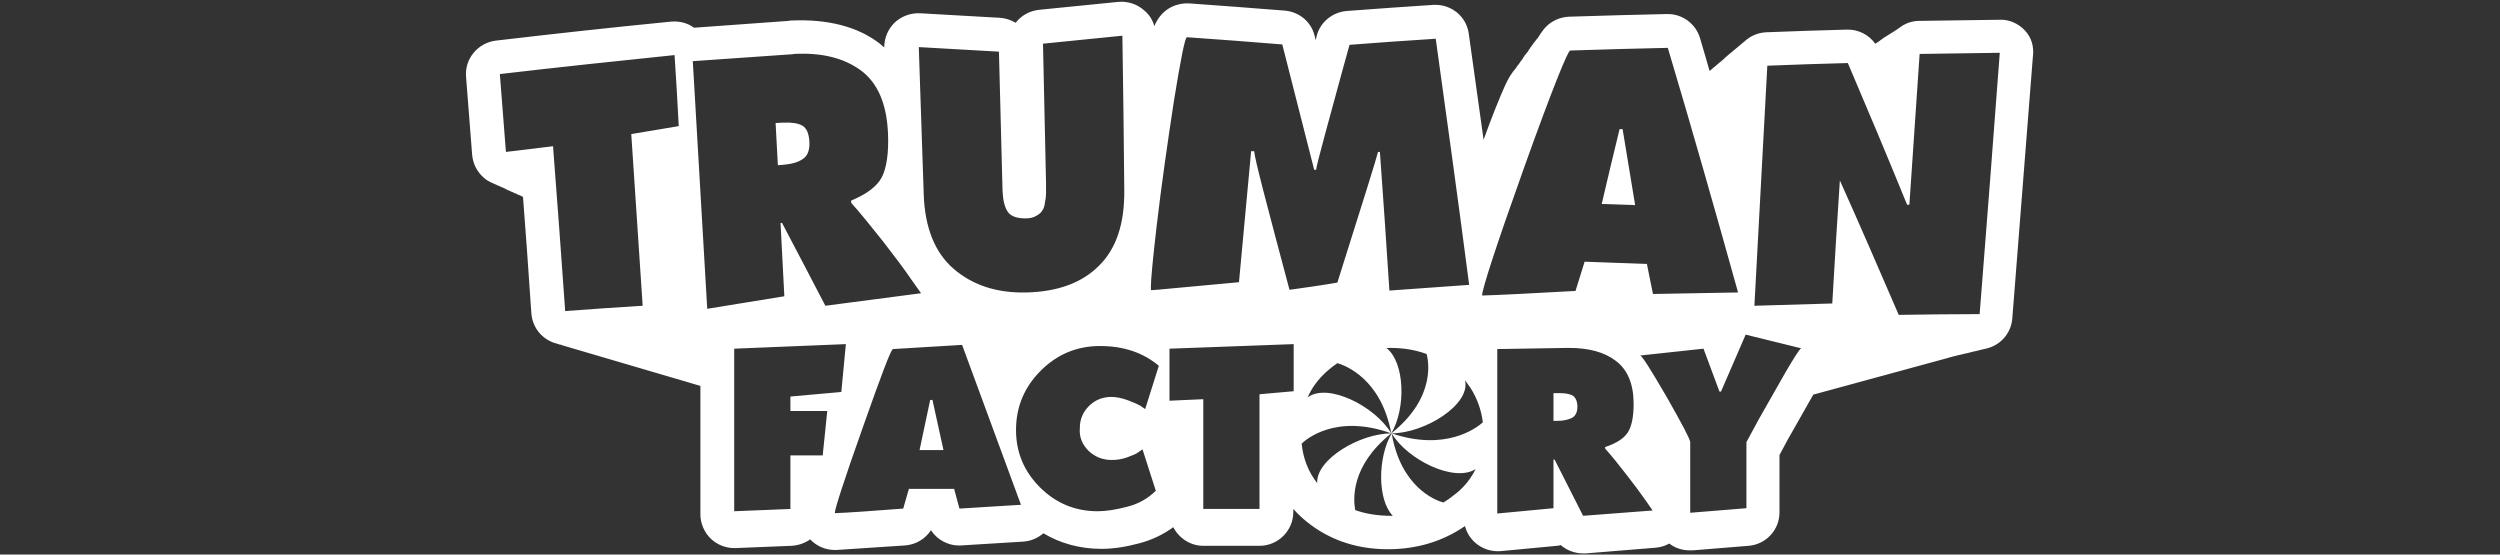 <?xml version="1.0" encoding="utf-8"?>
<!-- Generator: Adobe Illustrator 26.3.1, SVG Export Plug-In . SVG Version: 6.00 Build 0)  -->
<svg version="1.1" id="Layer_1" xmlns="http://www.w3.org/2000/svg" xmlns:xlink="http://www.w3.org/1999/xlink" x="0px" y="0px"
	 viewBox="0 0 658.2 146" style="enable-background:new 0 0 658.2 146;" xml:space="preserve">
<rect x="0" y="0" width="658.2" height="146" fill="#333333" stroke="none"/>
<style type="text/css">
	.st0{fill:#FFFFFF;}
</style>
<g>
	<path class="st0" d="M206.1,43.4c2.2-0.2,3.9-0.6,5.2-1.5c1.3-0.8,1.9-2.3,1.8-4.5c-0.1-2.3-0.8-3.8-2-4.4
		c-1.2-0.6-2.8-0.8-4.8-0.7c-0.2,0-0.3,0-0.5,0c-0.5,0-1.1,0.1-1.6,0.1c0.2,3.7,0.4,7.4,0.6,11.1C205.2,43.5,205.6,43.4,206.1,43.4z
		"/>
	<path class="st0" d="M533.1,8c-1.7-1.8-4.1-2.9-6.6-2.8c-7.1,0.1-14.2,0.2-21.2,0.3c-2,0-3.8,0.7-5.2,1.8c-0.3,0.2-0.5,0.3-0.7,0.5
		c-0.3,0.2-0.5,0.3-0.8,0.5c-0.3,0.2-0.5,0.3-0.8,0.5c-0.3,0.2-0.5,0.3-0.8,0.5c-0.3,0.2-0.5,0.3-0.8,0.5c-0.3,0.2-0.5,0.3-0.7,0.5
		c-0.3,0.2-0.6,0.4-0.8,0.6c-0.3,0.2-0.5,0.3-0.8,0.5c-0.1,0-0.1,0.1-0.2,0.1c-1.7-2.4-4.5-3.8-7.5-3.7c-6.9,0.2-14,0.4-21.2,0.7
		c-2.2,0.1-4.2,1-5.7,2.4c-0.2,0.2-0.4,0.3-0.6,0.5c-0.2,0.2-0.4,0.3-0.6,0.5c-0.2,0.2-0.4,0.3-0.6,0.5c-0.2,0.2-0.4,0.3-0.6,0.5
		c-0.2,0.2-0.4,0.3-0.6,0.5c-0.2,0.2-0.4,0.3-0.6,0.5c-0.2,0.2-0.4,0.3-0.6,0.5c-0.2,0.2-0.5,0.4-0.7,0.6c-0.1,0.1-0.3,0.2-0.4,0.4
		c-0.2,0.2-0.5,0.4-0.7,0.6c-0.2,0.2-0.4,0.3-0.6,0.5c-0.2,0.2-0.4,0.3-0.6,0.5c-0.2,0.2-0.5,0.4-0.7,0.6c-0.2,0.1-0.3,0.3-0.5,0.4
		c-0.2,0.2-0.4,0.4-0.7,0.6c0,0-0.1,0.1-0.1,0.1c-0.8-2.9-1.7-5.8-2.5-8.6c-1.1-3.8-4.6-6.4-8.5-6.4c-0.1,0-0.1,0-0.2,0
		c-8.4,0.2-17.1,0.4-25.8,0.7v0c-1.8,0.1-5,0.7-7.3,4.2c-0.2,0.2-0.3,0.4-0.4,0.6c-0.1,0.2-0.3,0.4-0.4,0.6
		c-0.1,0.2-0.3,0.4-0.4,0.5c-0.1,0.2-0.3,0.4-0.4,0.5c-0.1,0.2-0.2,0.3-0.4,0.5c-0.1,0.2-0.3,0.4-0.4,0.6c-0.1,0.2-0.2,0.3-0.4,0.5
		c-0.1,0.2-0.2,0.3-0.3,0.5c-0.2,0.2-0.3,0.4-0.4,0.6c-0.1,0.2-0.2,0.3-0.4,0.5c-0.1,0.2-0.2,0.3-0.4,0.5c-0.1,0.2-0.3,0.4-0.4,0.6
		c-0.1,0.2-0.2,0.3-0.3,0.5c-0.1,0.2-0.3,0.4-0.4,0.5c-0.1,0.2-0.3,0.4-0.4,0.6c-0.1,0.2-0.2,0.3-0.4,0.5c-0.1,0.2-0.3,0.4-0.4,0.6
		c-0.1,0.2-0.2,0.3-0.4,0.5c-0.1,0.2-0.3,0.4-0.4,0.5c-0.1,0.1-0.2,0.2-0.2,0.3c-1.3,1.7-2.4,4.3-4.5,9.5c-0.9,2.3-2,5.1-3.1,8.2
		c-1.3-9.3-2.6-18.6-3.9-27.9c-0.6-4.6-4.7-7.9-9.4-7.6c-7.4,0.5-15.1,1-22.7,1.6c-3.7,0.3-6.9,2.8-7.9,6.4l-0.2,0.8
		c0,0.2-0.1,0.3-0.1,0.5c-0.1-0.4-0.2-0.8-0.3-1.2c-0.9-3.7-4.1-6.3-7.9-6.6c-8.6-0.7-17-1.3-25.2-1.9c-0.2,0-0.4,0-0.6,0
		c-1.5,0-6.2,0.5-8.5,6c-0.4-1.6-1.3-3-2.6-4.1c-1.9-1.7-4.3-2.5-6.8-2.3c-6.9,0.7-13.9,1.4-21,2.1c-2.5,0.3-4.6,1.5-6.1,3.4
		c-1.2-0.7-2.6-1.2-4.1-1.3c-6.9-0.4-14-0.8-21.1-1.2c-2.5-0.1-4.9,0.8-6.7,2.5c-1.7,1.7-2.7,4-2.7,6.5c-0.4-0.4-0.9-0.7-1.3-1.1
		C225.8,7,217.9,5,208.5,5.4c-0.3,0-0.6,0-0.9,0.1c-8.2,0.6-16.6,1.2-24.9,1.8c-1.7-1.3-3.9-1.8-6.1-1.6c-15.3,1.5-30.8,3.2-46.1,5
		c-4.7,0.6-8.2,4.8-7.8,9.5l1.6,20.5c0.2,2.4,1.3,4.6,3.2,6.2c0.7,0.6,1.4,1,2.2,1.3c0.3,0.2,0.6,0.3,0.9,0.4
		c0.3,0.2,0.6,0.3,0.9,0.4c0.3,0.2,0.6,0.3,0.9,0.4c0.3,0.1,0.6,0.3,0.8,0.4c0.3,0.2,0.6,0.3,0.9,0.4c0.3,0.2,0.6,0.3,0.9,0.4
		c0.3,0.2,0.6,0.3,0.9,0.4c0.3,0.2,0.6,0.3,0.9,0.4c0.3,0.1,0.6,0.3,0.8,0.4c0,0,0.1,0,0.1,0.1c0.7,9.3,1.4,18.5,2,27.8l0.2,2.8
		c0.3,4,3.1,7.1,6.8,8c0.2,0.1,0.4,0.1,0.6,0.2l0.5,0.1c0.1,0,0.1,0,0.2,0.1l36.4,10.7v33.8c0,2.4,1,4.7,2.7,6.4
		c1.7,1.6,3.9,2.5,6.2,2.5c0.1,0,0.2,0,0.3,0l14.8-0.6c1.8-0.1,3.5-0.7,4.9-1.7c1.6,1.7,3.9,2.8,6.5,2.8c0.2,0,0.3,0,0.4,0
		c3-0.2,8.9-0.6,18.1-1.2c2.8-0.2,5.3-1.7,6.8-4c1.7,2.6,4.7,4.2,8,4l16.2-1c2-0.1,3.9-0.9,5.4-2.2c4.5,2.7,9.7,4.1,15.3,4.1
		c3.1,0,6.4-0.5,10.1-1.5c3.3-0.9,6.2-2.3,8.8-4.2c1.5,2.9,4.5,4.9,7.9,4.9h14.8c4.9,0,8.9-4,8.9-8.9V134c0.7,0.8,1.5,1.6,2.4,2.4
		c6.1,5.4,13.7,8.2,22.5,8.2c7.7,0,14.5-2.1,20.3-6.1c0.4,1.6,1.3,3.1,2.6,4.3c1.9,1.7,4.3,2.5,6.8,2.3l14.8-1.4
		c0.4,0,0.7-0.1,1-0.2c1.6,1.4,3.7,2.2,5.9,2.2c0.2,0,0.5,0,0.7,0l18.4-1.5c1.3-0.1,2.5-0.5,3.6-1.1c1.5,1.2,3.4,1.8,5.4,1.8
		c0.2,0,0.5,0,0.7,0l14.8-1.2c4.6-0.4,8.1-4.2,8.1-8.8v-15.1l2.2-4.1l6.7-11.8l35.6-9.7c0.1,0,0.2,0,0.2-0.1l0.5-0.1
		c0.2,0,0.4-0.1,0.6-0.2l0.2,0c0.3-0.1,0.5-0.1,0.7-0.2c0.3-0.1,0.6-0.1,0.9-0.2c0.3-0.1,0.5-0.1,0.8-0.2c0.3-0.1,0.6-0.1,0.9-0.2
		c0.3-0.1,0.6-0.1,0.8-0.2c0.3-0.1,0.6-0.1,0.8-0.2c0.3-0.1,0.6-0.1,0.9-0.2c0.3-0.1,0.6-0.1,0.8-0.2c0.3-0.1,0.6-0.1,0.8-0.2
		c0.3-0.1,0.6-0.1,0.9-0.2c3.8-0.8,6.7-4,7-8l5.4-68.7C535.6,12.2,534.8,9.8,533.1,8z M263,13.6c0.3,11.6,0.6,23.2,0.9,34.8
		c0,1.5,0.1,2.7,0.2,3.6c0.1,0.9,0.3,1.8,0.7,2.8c0.4,1,1,1.7,1.9,2.1c0.8,0.4,1.9,0.6,3.3,0.6c1.1,0,2-0.2,2.7-0.6
		c0.7-0.4,1.3-0.8,1.6-1.3c0.4-0.5,0.7-1.2,0.8-2.2c0.2-1,0.3-1.8,0.3-2.4c0-0.7,0-1.6,0-2.8c-0.3-12.2-0.5-24.4-0.8-36.7
		c7-0.7,13.9-1.4,20.9-2.1c0.2,13.5,0.4,27.1,0.5,40.6c0.1,8.9-2.1,15.5-6.7,20c-4.5,4.5-10.9,6.8-19,7c-7.8,0.2-14.2-1.9-19.2-6.2
		c-5-4.3-7.6-10.9-7.9-19.6c-0.4-12.9-0.9-25.9-1.3-38.8C249,12.8,256,13.2,263,13.6z M208.3,14.3c0.2,0,0.5,0,0.7-0.1
		c7.4-0.4,13.2,1.1,17.6,4.3c4.5,3.3,6.9,8.9,7.2,16.8c0.2,5.1-0.4,8.9-1.6,11.3c-1.3,2.5-4,4.5-8.1,6.2c0,0.2,0,0.4,0,0.6
		c2.6,2.9,5.4,6.4,8.5,10.3c3.1,4,5.5,7.2,7.2,9.7c0.9,1.3,1.8,2.5,2.7,3.8c-8.4,1.1-16.8,2.2-25.2,3.3c-3.8-7.3-7.6-14.6-11.4-21.8
		c-0.1,0-0.3,0-0.4,0l1,19.3c-6.8,1.1-13.5,2.2-20.3,3.3c-1.3-21.7-2.5-43.4-3.8-65.2C191,15.5,199.6,14.9,208.3,14.3z M145.6,38.5
		c-4.1,0.5-8.3,1-12.4,1.5c-0.5-6.8-1.1-13.7-1.6-20.5c15.3-1.8,30.6-3.4,46-5c0.4,6.2,0.8,12.5,1.1,18.7c-4.2,0.7-8.3,1.4-12.5,2.1
		c1,15.1,2,30.2,3,45.2c-6.8,0.4-13.6,0.9-20.4,1.4C147.8,67.4,146.7,52.9,145.6,38.5z M216.6,119.9h-8.5V134l-14.8,0.6V91.8
		l29.4-1.2l-1.2,12.6l-13.4,1.2v3.8h9.7L216.6,119.9z M252.6,133.9l-1.4-5.2h-11.9l-1.5,5.2c-9,0.7-15,1.1-17.9,1.2
		c0,0-0.1,0-0.1-0.1c0-1,2.4-8.5,7.3-22.3c4.9-13.9,7.5-20.8,8-20.8l18.2-1.1l15.5,42.1L252.6,133.9z M286.6,118.7
		c1.7,1.6,3.7,2.4,6.1,2.4c1.4,0,2.7-0.2,4.1-0.7c1.3-0.5,2.4-0.9,3-1.4l1-0.7l3.5,10.9c-2,2-4.6,3.5-7.5,4.2
		c-3,0.8-5.6,1.2-7.8,1.2c-5.9,0-11-2.1-15.2-6.3c-4.2-4.2-6.3-9.2-6.3-15.1c0-6.1,2.2-11.3,6.5-15.6c4.3-4.3,9.5-6.5,15.6-6.5
		c6.2,0,11.3,1.7,15.5,5.2l-3.6,11.4l-1.3-0.9c-0.5-0.3-1.6-0.8-3.2-1.4c-1.6-0.6-3.1-0.9-4.4-0.9c-2.3,0-4.3,0.8-5.9,2.4
		c-1.6,1.6-2.4,3.5-2.4,5.8C284.1,115.2,285,117.1,286.6,118.7z M340.6,103l-9,0.8V134h-14.8v-28.9l-8.9,0.4V91.8l32.7-1.2V103z
		 M339.5,76.3c-6-22.5-9.2-34.6-9.3-36.5h-0.8c-1.1,11.5-2.1,23-3.2,34.5c-14.5,1.3-22.2,2.1-23.1,2.1c-0.1,0-0.1-0.3-0.1-0.8
		c0-1.9,0.5-7.2,1.5-15.9c1.3-11.1,2.9-22.2,4.6-33.3c1.8-11.1,2.9-16.6,3.4-16.6c8.4,0.6,16.8,1.2,25.1,1.9c2.8,11,5.6,22,8.4,33
		c0.2,0,0.4,0,0.5,0c0.1-0.8,0.9-4,2.4-9.5c1.4-5.3,2.9-10.5,4.3-15.8c0.7-2.5,1.4-5.1,2.1-7.6c7.5-0.6,15.1-1.1,22.7-1.6
		c3,21.6,6,43.2,8.8,64.8c-7,0.5-14,1-21,1.5c-0.8-12.2-1.6-24.3-2.5-36.5c-0.2,0-0.3,0-0.5,0c-0.3,1.4-3.9,12.9-10.7,34.4
		C348.1,75.1,343.8,75.7,339.5,76.3z M388.5,123.5c-1.2,2.4-2.8,4.5-5,6.3c-1.1,0.9-2.3,1.8-3.5,2.5c-2.2-0.6-11.2-4.1-13.6-18.2
		c-3.7,6.3-3.8,17.5,0.3,21.7c-0.1,0-0.3,0-0.5,0c-3.4,0-6.6-0.5-9.4-1.5c-0.5-2.7-1.3-11.6,9.5-20.2c-8.3,0-19.9,6.9-19.5,13.1
		c-2.3-2.9-3.7-6.4-4.1-10.4c1-1,8.9-8,23.6-2.7c-4.3-7.2-16.7-13.4-22-9.5c1.1-2.6,2.8-4.8,5-6.8c0.9-0.8,1.8-1.5,2.8-2.2
		c2,0.6,11.5,4,14.2,18.5c3.9-6.6,3.6-18.7-1.3-22.5c0.4,0,0.8,0,1.1,0c3.4,0,6.5,0.5,9.5,1.6c0.3,1.1,2.9,11.2-9.3,20.9
		c8.8,0,21-7.6,19.4-14c0.5,0.7,1,1.4,1.5,2.1c1.7,2.7,2.8,5.7,3.2,9c-1.7,1.5-9.8,7.7-24,2.9C370.6,121.1,382.9,127.1,388.5,123.5z
		 M390.2,77.8C390.1,77.8,390.1,77.8,390.2,77.8c0-1.6,3.6-12.8,11-33.5c7.4-20.7,11.6-31,12.2-31c8.6-0.3,17.1-0.5,25.7-0.7
		c6.4,21.4,12.5,42.9,18.5,64.4c-7.5,0.1-14.9,0.3-22.4,0.4c-0.5-2.6-1.1-5.2-1.6-7.9c-5.5-0.2-10.9-0.4-16.4-0.6
		c-0.8,2.6-1.6,5.1-2.4,7.7C402.3,77.3,394.1,77.7,390.2,77.8z M416.8,135.8l-7.5-14.8H409v12.8l-14.8,1.4V91.9l18.4-0.3
		c0.2,0,0.3,0,0.5,0c5.2,0,9.3,1.1,12.3,3.4c3.1,2.3,4.7,6.1,4.7,11.3c0,3.4-0.5,5.9-1.5,7.5c-1,1.6-3,2.9-6,3.9v0.4
		c1.8,2,3.7,4.4,5.8,7.1c2.1,2.7,3.7,4.9,4.9,6.6l1.8,2.6L416.8,135.8z M470.1,98l-7,12.3l-3.3,6.1v17.4l-14.8,1.2v-18.6
		c0-0.7-2.1-4.7-6.2-11.9c-4.2-7.2-6.5-10.9-7-10.9l16.7-1.8l4.2,11.3h0.4l6.5-15l14.2,3.5c0.3,0.1,0.5,0.1,0.5,0.1l-0.1,0
		C473.8,91.9,472.5,93.9,470.1,98z M474.8,101.5L474.8,101.5c0.1,0,0.2,0,0.3,0C475,101.5,474.9,101.5,474.8,101.5z M521.2,82.7
		c-7.1,0-14.2,0.1-21.3,0.2c-5.1-11.8-10.2-23.6-15.5-35.4c-0.7,10.8-1.4,21.6-2,32.4c-6.8,0.2-13.7,0.4-20.5,0.6
		c1.1-21.1,2.3-42.1,3.4-63.2c7-0.3,14.1-0.5,21.2-0.7c5.3,12.4,10.5,24.8,15.6,37.3c0.2,0,0.4,0,0.6,0c0.9-13.2,1.8-26.5,2.7-39.7
		c7-0.1,14.1-0.2,21.1-0.3C524.8,36.9,523,59.8,521.2,82.7z"/>
	<path class="st0" d="M414,104.1c-0.8-0.4-2-0.6-3.4-0.6H409v7.3h1.1c1.6,0,2.8-0.3,3.8-0.8c0.9-0.5,1.4-1.5,1.4-2.9
		C415.3,105.6,414.8,104.6,414,104.1z"/>
	<path class="st0" d="M427.2,34c-0.3,0-0.6,0-0.8,0c-1.6,6.6-3.2,13.2-4.7,19.7c2.9,0.1,5.8,0.2,8.8,0.3
		C429.4,47.4,428.3,40.7,427.2,34z"/>
	<polygon class="st0" points="244.9,105.3 242.1,118.5 248.4,118.5 245.5,105.3 	"/>
</g>
</svg>
